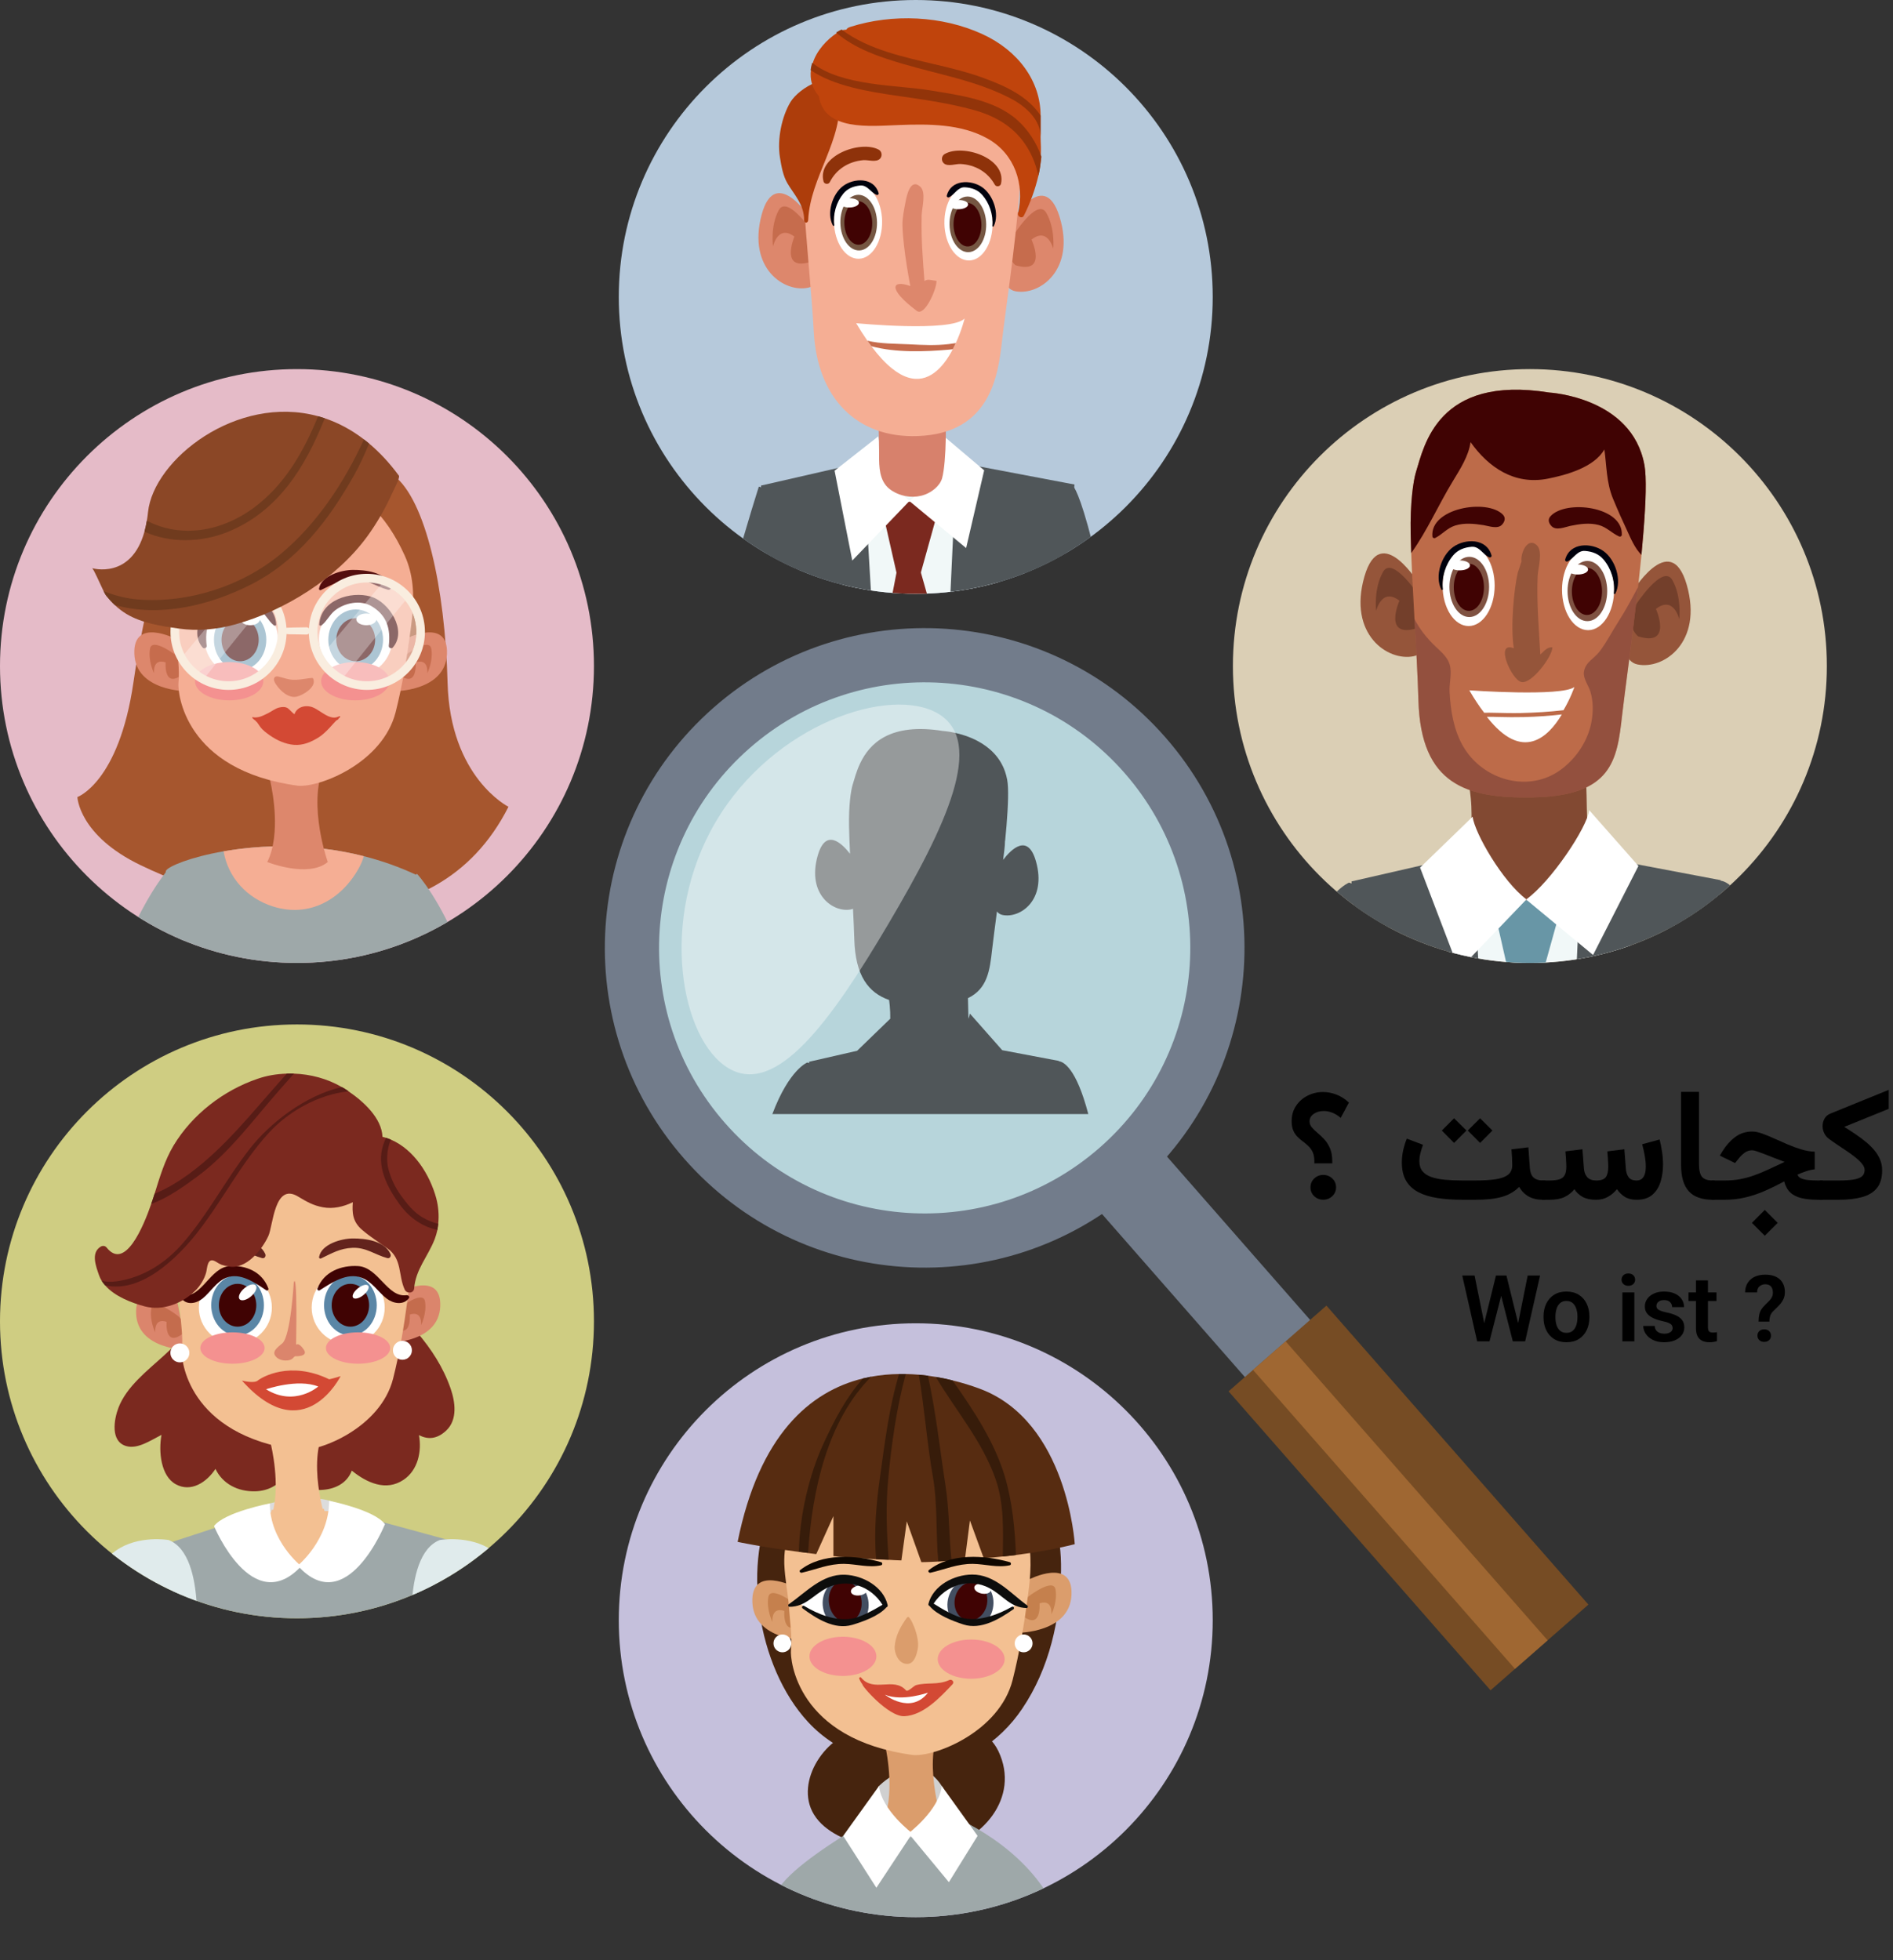 <?xml version="1.0" encoding="UTF-8"?><svg id="Layer_1" xmlns="http://www.w3.org/2000/svg" xmlns:xlink="http://www.w3.org/1999/xlink" viewBox="0 0 387.308 401.149"><rect x="0" y="0" width="387.308" height="401.149" fill="#333333" stroke="none"/><defs><style>.cls-1{fill:none;}.cls-2{fill:#764c24;}.cls-3{fill:#8b4726;}.cls-4{fill:#7b291f;}.cls-5{fill:#ad3d0b;}.cls-6{fill:#8e320a;}.cls-7{fill:#727c8b;}.cls-8{fill:#759eb6;}.cls-9{fill:#f3c092;}.cls-10{fill:#9ea8a9;}.cls-11{fill:#434e61;}.cls-12{fill:#d7816c;}.cls-13{fill:#400303;}.cls-14{fill:#a6562e;}.cls-15{fill:#703b1e;}.cls-16{fill:#b6c9db;}.cls-17{fill:#d0d0d0;}.cls-18{fill:#0f0700;}.cls-19{fill:#6b3734;opacity:.5;}.cls-20{fill:#cfcd82;}.cls-21{fill:#63231d;}.cls-22{fill:#b7d5db;}.cls-23{fill:#95553a;}.cls-24{opacity:.3;}.cls-24,.cls-25,.cls-26{fill:#fff;}.cls-25{opacity:.4;}.cls-27{fill:#f5ae94;}.cls-28{fill:#f9eddf;}.cls-29{fill:#c5804d;}.cls-30{fill:#7f5242;}.cls-31{fill:#bd6b49;}.cls-32{fill:#00010d;}.cls-33{fill:#572c11;}.cls-34{fill:#0d0d0c;}.cls-35{clip-path:url(#clippath-1);}.cls-36{clip-path:url(#clippath-3);}.cls-37{clip-path:url(#clippath-4);}.cls-38{clip-path:url(#clippath-2);}.cls-39{clip-path:url(#clippath-6);}.cls-40{clip-path:url(#clippath-5);}.cls-41{fill:#505659;}.cls-42{fill:#923409;}.cls-43{fill:#c66c4d;}.cls-44{fill:#530e0e;}.cls-45{fill:#46240e;}.cls-46{fill:#db856c;}.cls-47{fill:#db9d6c;}.cls-48{fill:#5a86a6;}.cls-49{fill:#dd876c;}.cls-50{fill:#f1f8f8;}.cls-51{fill:#e5bbc8;}.cls-52{fill:#c5c0dc;}.cls-53{fill:#571c16;}.cls-54{fill:#d34934;}.cls-55{fill:#c0440c;}.cls-56{fill:#dbcfb5;}.cls-57{fill:#c46c4d;}.cls-58{fill:#733f2b;}.cls-59{fill:#6896a6;}.cls-60{fill:#824932;}.cls-61{fill:#f49190;}.cls-62{fill:#755642;}.cls-63{fill:#e0ebec;}.cls-64{fill:#9f6732;}.cls-65{fill:#dcdcdc;}.cls-66{clip-path:url(#clippath);}.cls-67{fill:#371c0a;}</style><clipPath id="clippath"><path class="cls-1" d="M121.523,136.296c0,33.557-27.204,60.761-60.762,60.761S0,169.853,0,136.296s27.204-60.761,60.761-60.761,60.762,27.204,60.762,60.761Z"/></clipPath><clipPath id="clippath-1"><path class="cls-1" d="M248.125,60.761c0,33.558-27.204,60.761-60.761,60.761s-60.762-27.204-60.762-60.761S153.806,0,187.364,0s60.761,27.204,60.761,60.761Z"/></clipPath><clipPath id="clippath-2"><path class="cls-1" d="M121.523,270.406c0,33.556-27.204,60.76-60.762,60.76S0,303.962,0,270.406s27.203-60.762,60.761-60.762,60.762,27.204,60.762,60.762Z"/></clipPath><clipPath id="clippath-3"><path class="cls-1" d="M248.125,331.564c0,33.556-27.205,60.761-60.762,60.761s-60.761-27.204-60.761-60.761,27.203-60.763,60.761-60.763,60.762,27.205,60.762,60.763Z"/></clipPath><clipPath id="clippath-4"><path class="cls-1" d="M189.962,328.185s8.406-9.665,18.076-.221c0,0-6.378,8.998-18.076.221Z"/></clipPath><clipPath id="clippath-5"><path class="cls-1" d="M181.609,328.449s-8.155-9.878-18.067-.685c0,0,6.146,9.162,18.067.685Z"/></clipPath><clipPath id="clippath-6"><path class="cls-1" d="M373.775,136.297c0,33.558-27.204,60.761-60.761,60.761s-60.762-27.203-60.762-60.761,27.205-60.762,60.762-60.762,60.761,27.204,60.761,60.762Z"/></clipPath></defs><circle class="cls-22" cx="189.138" cy="194.951" r="58.843" transform="translate(-33.49 350.565) rotate(-80.82)"/><path class="cls-41" d="M222.667,227.987c-2.481-9.472-5.091-10.71-6.035-10.818l.01-.063-11.591-2.193-6.618-7.497c-.028.284-.13.648-.289,1.069-.049-1.407-.054-2.817-.102-4.221,3.983-1.922,4.466-5.635,4.946-9.958.185-1.634.557-4.438.988-7.781.28.358.65.61,1.136.713,3.607.76,9.114-3.038,6.834-11.01-1.642-5.748-4.985-2.516-6.709-.265.146-1.314.385-2.623.385-3.894v-.002s.025,0,.026,0c.098-1.072.205-2.119.286-3.127.334-4.146.462-7.622.137-9.353-.108-.587-.252-1.141-.431-1.661-1.055-3.068-3.253-5.011-5.53-6.242-3.512-1.899-7.215-2.101-7.215-2.101-10.852-1.738-15.003,2.616-16.904,6.616-.809,1.702-1.213,3.341-1.548,4.419-.368,1.198-.811,4.3-.727,8.546.018.848.043,1.735.076,2.649.034.94.077,1.913.124,2.908-1.744-2.244-4.989-5.299-6.611.366-2.276,7.973,3.23,11.771,6.836,11.01.137-.029.261-.073.38-.123.113,2.181.21,4.303.269,6.271.217,7.431,2.872,10.899,7.122,12.398.045.38.09.76.129,1.144.089.891.107,1.784.108,2.678l-6.781,6.568-9.848,2.255.025.281-.366-.138s-3.697,1.378-7.157,10.554h64.643Z"/><path class="cls-7" d="M146.064,144.755c-27.182,23.813-29.913,65.155-6.095,92.343,23.813,27.181,65.154,29.911,92.336,6.098,27.187-23.817,29.918-65.159,6.105-92.341-23.817-27.186-65.159-29.917-92.347-6.1ZM224.996,234.854c-22.576,19.779-56.906,17.511-76.684-5.065-19.778-22.576-17.516-56.912,5.061-76.69,22.576-19.778,56.916-17.51,76.695,5.066,19.777,22.576,17.505,56.911-5.072,76.689Z"/><path class="cls-25" d="M191.93,146.031c9.758,5.761,1.709,22.922-10.124,42.967-11.832,20.045-22.968,35.384-32.727,29.623-9.759-5.76-14.446-30.438-2.613-50.484,11.832-20.046,35.704-27.866,45.463-22.106Z"/><rect class="cls-7" x="239.103" y="232.193" width="17.747" height="56.938" transform="translate(-110.312 228.008) rotate(-41.221)"/><rect class="cls-2" x="274.865" y="265.878" width="26.621" height="81.34" transform="translate(-130.587 265.866) rotate(-41.221)"/><rect class="cls-64" x="282.071" y="267.34" width="8.874" height="81.341" transform="translate(-131.963 265.124) rotate(-41.22)"/><path class="cls-51" d="M121.523,136.296c0,33.557-27.204,60.761-60.762,60.761S0,169.853,0,136.296s27.204-60.761,60.761-60.761,60.762,27.204,60.762,60.761Z"/><g class="cls-66"><path class="cls-14" d="M38.755,100.324s-6.966,8.653-11.46,39.365c-2.99,20.43-11.461,23.42-11.461,23.42,0,0,.27,7.853,12.955,13.952,23.098,11.108,60.126,17.954,75.243-11.959,0,0-11.959-5.98-12.458-25.413-.499-19.432-4.485-37.372-10.963-42.353-6.478-4.986-41.857,2.987-41.857,2.987Z"/><path class="cls-10" d="M85.37,179.13l-15.785,62.978s-11.851,8.391-20.383,0c0,0-16.51-61.7-15.235-63.934.513-.9,5.008-2.785,11.782-3.96,7.527-1.309,17.872-1.755,28.682.995,3.621.92,7.298,2.198,10.938,3.92Z"/><path class="cls-27" d="M45.749,174.214c.906,5.326,4.725,9.584,10.107,11.289,7.427,2.356,14.01-1.431,17.565-7.853.416-.747.773-1.578,1.01-2.441-10.81-2.75-21.155-2.304-28.682-.995Z"/><path class="cls-10" d="M32.133,249.813l5.346-52.058s1.598-14.51-3.512-19.297c0,0-18.751,22.126-17.772,71.356h15.939Z"/><path class="cls-10" d="M88.18,249.813h13.614c2.291-51.012-16.482-71.002-16.482-71.002-5.108,4.788-3.511,19.156-3.511,19.156l6.378,51.846Z"/><path class="cls-49" d="M67.064,176.405c-4.021,3.339-12.385,0-12.385,0,.696-1.384,1.112-2.953,1.334-4.571.028-.146.05-.29.058-.435.755-6.099-1.053-12.732-1.053-12.732l10.706-.329c-1.275,4.193-.764,9.179-.036,12.848.025.147.056.289.087.427.591,2.835,1.289,4.792,1.289,4.792Z"/><path class="cls-49" d="M82.905,130.77s8.85-4.578,8.546,3.053c-.307,7.63-10.683,7.63-10.683,7.63l2.136-10.683Z"/><path class="cls-43" d="M82.702,134.267s5.107-3.978,5.547-1.502c.434,2.478-.822,5.014-.822,5.014,0,0,.348-3.131-2.385-2.226,0,0,.45,5.364-3.312,2.559,0,0-1.246-2.015.972-3.844Z"/><path class="cls-49" d="M36.035,130.772s-8.849-4.581-8.549,3.051c.306,7.63,10.685,7.63,10.685,7.63l-2.136-10.68Z"/><path class="cls-43" d="M36.234,134.27s-5.109-3.982-5.544-1.506c-.436,2.478.82,5.012.82,5.012,0,0-.349-3.129,2.384-2.225,0,0-.448,5.364,3.314,2.559,0,0,1.244-2.017-.973-3.841Z"/><path class="cls-27" d="M84.364,125.816c-.016.225-.039.438-.065.659-.087.873-.206,1.753-.317,2.628-.749,5.596-1.653,11.176-3.04,16.65-2.625,10.32-15.397,15.394-19.937,15.046-23.448-3.15-24.669-19.245-24.496-20.994.281-2.736-.198-5.707-.38-8.435-.089-1.451-.31-2.945-.517-4.435-.204-1.493-.385-3.004-.432-4.484-.025-1.049.015-2.078.173-3.099.019-.118.042-.233.067-.357.428-2.492,1.236-5.063,2.185-7.385,4.278-10.447,15.534-17.45,26.715-14.505,9.016,2.377,14.693,8.189,18.48,16.574,1.795,3.972,1.939,7.986,1.565,12.136Z"/><path class="cls-26" d="M65.248,130.764c.003,4.145,3.364,7.505,7.508,7.505,4.148-.004,7.505-3.36,7.505-7.511s-3.357-7.505-7.505-7.505c-4.146.003-7.508,3.363-7.508,7.511Z"/><path class="cls-8" d="M78.374,130.916c0,3.426-2.507,6.2-5.597,6.2s-5.602-2.771-5.603-6.195c0-3.425,2.509-6.204,5.601-6.204s5.599,2.776,5.599,6.199Z"/><path class="cls-13" d="M76.753,130.916c.004,2.433-1.783,4.412-3.976,4.412s-3.978-1.976-3.978-4.406,1.78-4.41,3.976-4.41,3.977,1.972,3.977,4.404Z"/><path class="cls-26" d="M77.005,126.746c0,.663-.918,1.201-2.053,1.201s-2.051-.538-2.051-1.201c-.004-.661.919-1.198,2.05-1.198s2.053.536,2.054,1.198Z"/><path class="cls-13" d="M75.865,122.088c3.74,1.088,7.534,6.978,4.501,10.429-.26.299-.868.075-.82-.342.403-3.495-.364-6.249-3.572-8.155-2.254-1.339-5.545-.622-7.49.946-1.059.858-1.613,2.158-2.698,3.017-.169.126-.473.065-.461-.192.267-5.006,6.437-6.899,10.54-5.704Z"/><path class="cls-26" d="M41.85,130.767c0,4.145,3.358,7.507,7.507,7.505,4.141,0,7.502-3.36,7.502-7.507s-3.364-7.505-7.507-7.505c-4.144.002-7.502,3.358-7.502,7.507Z"/><path class="cls-8" d="M54.482,130.924c0,3.422-2.396,6.199-5.354,6.2-2.954,0-5.354-2.779-5.354-6.198s2.395-6.198,5.352-6.203c2.96,0,5.357,2.778,5.357,6.201Z"/><path class="cls-13" d="M52.93,130.924c0,2.429-1.699,4.404-3.802,4.404s-3.803-1.975-3.803-4.403,1.7-4.41,3.803-4.41,3.802,1.975,3.802,4.408Z"/><path class="cls-26" d="M53.175,126.749c0,.664-.88,1.2-1.964,1.2s-1.962-.534-1.962-1.2c-.001-.66.879-1.195,1.962-1.195s1.961.536,1.964,1.195Z"/><path class="cls-13" d="M45.964,122.089c-3.739,1.096-7.532,6.982-4.499,10.433.261.299.87.075.823-.338-.41-3.497.361-6.253,3.566-8.159,2.257-1.339,5.55-.624,7.49.941,1.061.859,1.615,2.158,2.701,3.017.171.127.473.067.461-.19-.27-5.005-6.438-6.898-10.542-5.704Z"/><path class="cls-44" d="M79.988,119.823c-1.207-2.72-5.192-3.219-7.813-3.199-2.308.023-6.413,1.165-6.899,3.808-.049.242.174.418.401.307,2.248-1.071,3.928-2.083,6.498-2.185,2.809-.115,4.631,1.442,7.154,2.119.536.144.854-.404.659-.851Z"/><path class="cls-44" d="M54.178,119.823c-1.206-2.72-5.187-3.219-7.813-3.199-2.305.023-6.413,1.165-6.902,3.808-.045.242.178.418.405.307,2.248-1.071,3.927-2.083,6.497-2.185,2.808-.115,4.633,1.442,7.158,2.119.534.144.852-.404.655-.851Z"/><path class="cls-49" d="M64.144,139.047c-.124-.387-.163-.343-1.022-.236-1.27.161-2.026.358-3.309.294-.791-.04-1.539-.319-2.3-.508-.384-.098-.95-.351-1.293-.008-.43.426.062,1.188.321,1.57.843,1.242,2.474,2.731,4.107,2.414,1.232-.236,4.024-1.883,3.495-3.526Z"/><path class="cls-61" d="M53.878,139.405c0,2.163-3.128,3.92-6.985,3.92s-6.987-1.757-6.987-3.92,3.128-3.926,6.987-3.926,6.985,1.762,6.985,3.926Z"/><path class="cls-61" d="M79.674,139.405c0,2.163-3.128,3.92-6.988,3.92s-6.983-1.757-6.983-3.92,3.127-3.926,6.983-3.926,6.988,1.762,6.988,3.926Z"/><path class="cls-25" d="M56.868,129.309c0,5.65-4.585,10.229-10.236,10.229-1.638,0-3.184-.384-4.554-1.065-1.934-.963-3.517-2.519-4.518-4.43-.742-1.414-1.162-3.026-1.162-4.734,0-5.654,4.583-10.241,10.234-10.241,1.072,0,2.108.167,3.078.471,1.958.617,3.655,1.803,4.907,3.364,1.406,1.755,2.25,3.98,2.25,6.405Z"/><path class="cls-24" d="M54.618,122.904c-4.099,5.045-9.664,11.908-12.54,15.569-1.934-.963-3.517-2.519-4.518-4.43l12.15-14.504c1.958.617,3.655,1.803,4.907,3.364Z"/><path class="cls-28" d="M46.758,141.183c-6.549,0-11.877-5.327-11.877-11.877s5.329-11.878,11.877-11.878,11.879,5.329,11.879,11.878-5.329,11.877-11.879,11.877ZM46.758,119.198c-5.573,0-10.108,4.534-10.108,10.108s4.535,10.109,10.108,10.109,10.11-4.535,10.11-10.109-4.535-10.108-10.11-10.108Z"/><path class="cls-25" d="M85.171,129.309c0,5.65-4.583,10.229-10.234,10.229-1.637,0-3.183-.384-4.553-1.065-1.936-.963-3.518-2.519-4.519-4.43-.744-1.414-1.163-3.026-1.163-4.734,0-5.654,4.586-10.241,10.235-10.241,1.073,0,2.107.167,3.079.471,1.955.617,3.653,1.803,4.908,3.364,1.404,1.755,2.248,3.98,2.248,6.405Z"/><path class="cls-24" d="M82.923,122.904c-4.099,5.045-9.664,11.908-12.54,15.569-1.936-.963-3.518-2.519-4.519-4.43l12.151-14.504c1.955.617,3.653,1.803,4.908,3.364Z"/><path class="cls-28" d="M75.063,141.183c-6.551,0-11.877-5.327-11.877-11.877s5.327-11.878,11.877-11.878,11.879,5.329,11.879,11.878-5.329,11.877-11.879,11.877ZM75.063,119.198c-5.574,0-10.11,4.534-10.11,10.108s4.536,10.109,10.11,10.109,10.108-4.535,10.108-10.109-4.534-10.108-10.108-10.108Z"/><path class="cls-28" d="M62.679,128.372c-.842.009-1.685.018-2.527.042-.472.013-.946.022-1.419.045-.447.023-.763.269-1.193.339-.317.052-.317.583,0,.635.334.055.674.252,1.019.314.402.076.833.049,1.242.061.96.027,1.919.039,2.879.051.962.015.962-1.502,0-1.488Z"/><path class="cls-54" d="M69.318,146.894c.008-.166-.183-.234-.301-.141-.147.118-.286.247-.417.381-.399.162-1.007.301-1.168.343-.653.171-1.332.249-1.998.351-1.63.252-3.295.345-4.943.407-1.664.064-3.304.005-4.944-.308-.999-.189-1.938-.451-2.957-.491-.002,0-.003.011-.003.011-.009,0-.015-.002-.022-.002-.25-.009-.505-.48-.826-.642-.074-.039-.147.059-.07.103.254.152.48.363.684.605-.004.016-.014.026-.014.041-.004.071.038.144.13.144.015.004.029.004.043.006.257.333.485.697.711,1.009.503.706,1.284,1.281,1.988,1.772,1.448,1.014,3.172,1.801,4.945,1.945,1.831.147,3.567-.591,5.078-1.556.801-.512,1.492-1.197,2.146-1.88.478-.498.935-1.06,1.43-1.555.292-.144.495-.321.507-.543Z"/><path class="cls-54" d="M69.43,146.565c-1.866,1.062-3.778-1.155-5.418-1.806-1.431-.571-3.269-.143-3.764,1.402-.488-.333-.838-.811-1.304-1.18-.508-.401-1.245-.329-1.831-.19-.821.196-1.522.793-2.273,1.159-1.018.498-1.906,1-3.075.84-.066-.055-.189.009-.132.095.511.801,1.96,1.12,2.794,1.415,1.653.581,3.388,1.175,5.143,1.341,1.648.152,3.326-.247,4.893-.714.855-.255,1.695-.563,2.534-.862.722-.261,1.521-.468,2.176-.871.046-.028.054-.095.029-.137.131-.077.255-.166.366-.293.088-.099-.01-.271-.139-.198Z"/><path class="cls-3" d="M80.302,100.805c-1.412,3.156-3.147,6.205-5.187,9-6.257,8.558-16.84,15.157-26.96,17.967-3.791,1.055-7.715,1.414-11.616.854-3.58-.51-7.542-1.099-10.688-2.998-.852-.516-1.652-1.136-2.385-1.831-.628-.591-1.218-1.24-1.748-1.907-.12-.149-.299-.478-.516-.912-.792-1.607-2.055-4.612-2.377-4.709,0,0,7.99,2.4,10.733-7.474.187-.688.358-1.429.486-2.236.097-.551.179-1.134.24-1.748,1.106-10.734,18.141-24.201,34.801-19.634.448.126.904.268,1.36.417,2.713.912,5.412,2.317,8.012,4.322.351.267.71.552,1.06.845,2.116,1.77,4.156,3.947,6.093,6.576.299.402-1.158,3.124-1.308,3.467Z"/><path class="cls-15" d="M75.518,90.762c-.926,2.242-1.919,4.438-3.086,6.508-5.143,9.141-11.526,17.491-21.07,22.341-8.335,4.239-18.649,6.817-27.895,4.187-.628-.591-1.218-1.24-1.748-1.907-.12-.149-.299-.478-.516-.912,2.288.904,4.687,1.517,7.116,1.703,10.269.778,21.19-2.736,29.128-9.327,7.392-6.138,13.028-14.695,16.997-23.402.007-.015.015-.024.015-.036.351.267.71.552,1.06.845Z"/><path class="cls-15" d="M66.445,85.596c-3.961,9.971-9.552,19.12-19.95,23.298-5.27,2.115-11.728,2.31-16.937-.097.187-.688.358-1.429.486-2.236,6.959,3.612,15.136,2.259,21.721-2.533,6.412-4.671,10.322-11.519,13.319-18.849.448.126.904.268,1.36.417Z"/></g><path class="cls-16" d="M248.125,60.761c0,33.558-27.204,60.761-60.761,60.761s-60.762-27.204-60.762-60.761S153.806,0,187.364,0s60.761,27.204,60.761,60.761Z"/><g class="cls-35"><path class="cls-41" d="M214.768,161.794h18.47c-9.958-61.164-13.866-62.526-13.866-62.526l-2.861.57c-12.258,5.698-4.588,32.067-4.588,32.067l2.845,29.89Z"/><rect class="cls-50" x="172.456" y="99.826" width="31.762" height="61.968"/><polygon class="cls-4" points="180.209 103.03 183.51 117.588 188.294 117.588 192.554 102.259 180.209 103.03"/><polygon class="cls-4" points="192.214 161.794 197.586 149.546 188.294 116.735 183.51 116.735 177.248 149.229 183.01 161.794 192.214 161.794"/><polygon class="cls-41" points="180.607 161.794 176.634 94.577 155.693 99.372 161.134 161.794 180.607 161.794"/><polygon class="cls-41" points="211.885 161.794 219.847 99.155 195.711 94.577 192.562 161.794 211.885 161.794"/><path class="cls-26" d="M201.362,96.248l-9.728-8.237c-.296,2.937-1.279,11.433-5.598,14.504l11.633,9.641,3.693-15.908Z"/><path class="cls-26" d="M179.702,89.289l-8.947,7.03,3.622,18.395,11.718-12.216c-4.166-3.127-6.022-10.334-6.393-13.208Z"/><path class="cls-41" d="M157.419,161.794l5.648-27.404s3.717-27.948-5.585-34.107l-2.219-.703s-8.772,27.168-16.262,62.215h18.417Z"/><path class="cls-12" d="M188.52,77.182c-1.288-.156-2.651-1-3.939-.626-1.76.511-4.71,2.611-4.78,4.302-.158,3.757.03,7.56.06,11.317.019,2.343-.181,5.217,1.407,7.173.894,1.104,2.481,1.868,3.932,2.156,2.216.437,4.407-.055,6.109-1.525.65-.564,1.215-1.298,1.441-2.108.928-3.341.924-12.932.506-16.307-.442-3.566.559-3.731-4.737-4.382Z"/><path class="cls-49" d="M206.203,46.413s7.273-12.847,10.592-2.021c3.319,10.828-4.099,16.155-9.043,15.212-4.945-.94-1.548-13.191-1.548-13.191Z"/><path class="cls-43" d="M207.15,48.465s5.029-8.136,6.907-4.929c1.876,3.207,1.436,7.359,1.436,7.359,0,0-1.123-4.512-4.443-1.857,0,0,3.379,7.198-3.27,5.25,0,0-2.763-2.153-.629-5.823Z"/><path class="cls-49" d="M166.477,45.615s-7.758-12.558-10.663-1.614c-2.9,10.949,4.715,15.989,9.617,14.854,4.907-1.129,1.046-13.241,1.046-13.241Z"/><path class="cls-43" d="M166.412,47.689s-5.338-7.934-7.092-4.662c-1.751,3.273-1.154,7.415-1.154,7.415,0,0,.95-4.559,4.369-2.029,0,0-3.1,7.318,3.471,5.118,0,0,2.675-2.255.406-5.842Z"/><path class="cls-27" d="M164.515,41.141c.336,7.779,1.536,18.452,1.984,26.757.724,13.549,8.778,21.777,21.216,21.341,15.017-.523,16.517-12.484,17.32-19.688.552-4.927,2.684-19.051,3.482-29.513.366-4.818.448-8.851-.032-10.857-2.574-10.842-18.222-11.259-18.222-11.259-21.179-2.469-23.494,9.07-24.943,13.282-.481,1.399-1.015,5.016-.806,9.937Z"/><path class="cls-49" d="M186.249,58.546c-.513-2.752-.969-5.52-1.291-8.303-.157-1.369-.289-2.75-.319-4.13-.032-1.563.342-3.237.628-4.774.249-1.333,1.009-4.96,3.017-3.136,1.266,1.148.319,4.326.285,5.906-.108,4.767.204,8.6.578,13.414.596-.509,1.436-.152,2.457-.041.085,1.614-2.417,7.347-4.018,6.147-6.139-4.597-5.065-6.453-1.337-5.084Z"/><path class="cls-26" d="M193.225,45.749c.08,4.226,2.35,7.608,5.072,7.555,2.72-.051,4.86-3.518,4.78-7.742-.081-4.222-2.352-7.602-5.074-7.551-2.721.052-4.859,3.518-4.778,7.738Z"/><path class="cls-62" d="M194.276,45.979c.06,3.145,1.788,5.663,3.858,5.623,2.073-.038,3.7-2.621,3.639-5.765-.058-3.146-1.786-5.661-3.857-5.621-2.071.04-3.7,2.617-3.64,5.763Z"/><path class="cls-13" d="M195.093,46.032c.048,2.463,1.361,4.432,2.935,4.404,1.58-.032,2.815-2.048,2.768-4.514-.048-2.459-1.359-4.433-2.936-4.402-1.576.031-2.814,2.052-2.766,4.512Z"/><path class="cls-26" d="M194.198,41.908c.01.524.887.931,1.96.912,1.068-.022,1.93-.461,1.918-.985-.009-.523-.887-.929-1.954-.908-1.072.018-1.934.461-1.923.981Z"/><path class="cls-32" d="M200.92,38.289c2.283,1.565,3.653,5.466,2.391,8.022-.061.124-.287.075-.274-.069.224-2.255-.599-4.682-2.08-6.367-.917-1.044-2.162-1.464-3.511-1.549-1.473-.089-2.109,1.482-3.257,2.039-.24.118-.544-.06-.469-.35.842-3.279,4.899-3.3,7.201-1.727Z"/><path class="cls-6" d="M193.305,31.506c3.727-2.107,12.651.84,11.502,6.094-.129.583-.985.72-1.276.189-1.448-2.619-4.024-4.069-6.997-4.231-1.006-.054-2.612.612-3.436-.149-.562-.512-.501-1.503.207-1.903Z"/><path class="cls-26" d="M180.478,45.216c.081,4.225-2.059,7.689-4.777,7.739-2.721.055-4.991-3.326-5.072-7.549-.08-4.224,2.059-7.69,4.78-7.742,2.719-.055,4.989,3.33,5.07,7.552Z"/><path class="cls-62" d="M171.94,45.631c.061,3.142,1.786,5.66,3.857,5.621,2.072-.039,3.7-2.623,3.64-5.767-.06-3.142-1.787-5.659-3.857-5.618-2.071.04-3.7,2.619-3.64,5.764Z"/><path class="cls-13" d="M172.756,45.679c.048,2.464,1.359,4.435,2.939,4.404,1.575-.029,2.811-2.048,2.764-4.511-.048-2.46-1.359-4.432-2.936-4.402-1.578.031-2.814,2.052-2.767,4.509Z"/><path class="cls-26" d="M171.862,41.558c.01.524.885.929,1.958.909,1.07-.019,1.927-.459,1.917-.984-.011-.52-.882-.926-1.954-.907-1.073.021-1.932.46-1.922.982Z"/><path class="cls-32" d="M172.503,38.054c-2.22,1.652-3.441,5.602-2.082,8.108.068.122.289.067.268-.076-.303-2.248.42-4.703,1.839-6.442.875-1.077,2.104-1.548,3.451-1.681,1.467-.149,2.164,1.397,3.33,1.909.244.107.543-.08.458-.365-.965-3.245-5.024-3.11-7.265-1.452Z"/><path class="cls-6" d="M179.753,30.604c-3.805-1.967-12.61,1.321-11.261,6.527.151.577,1.013.68,1.282.142,1.348-2.672,3.866-4.224,6.83-4.497,1.004-.093,2.633.512,3.429-.28.54-.535.44-1.52-.281-1.892Z"/><path class="cls-26" d="M197.358,65.186s-.58,2.372-1.798,5.024c-.009.016-.016.04-.024.055-.182.397-.38.801-.594,1.204-.509.976-1.103,1.942-1.776,2.806-2.425,3.097-5.95,4.928-10.689,1.108-1.307-1.052-2.701-2.533-4.198-4.53-.269-.357-.538-.736-.816-1.133-.032-.056-.072-.11-.111-.167-.706-1.022-1.434-2.154-2.179-3.414,0,0,19.348,1.893,22.185-.953Z"/><path class="cls-43" d="M195.56,70.211c-.009.016-.016.04-.024.055-.182.397-.38.801-.594,1.204-.262.034-.524.056-.785.081-4.787.426-10.839.666-15.878-.697-.269-.357-.538-.736-.816-1.133,2.78.665,5.68.593,8.556.738,2.727.141,5.42.284,8.138-.049.467-.055.934-.128,1.402-.198Z"/><path class="cls-5" d="M171.671,19.557c-.029-.269-.211-.33-.364-.255-.805-5.593-7.859-1.297-9.588,1.597-1.753,2.934-2.743,7.55-2.148,11.264.3,1.874.634,3.808,1.534,5.343,1.328,2.271,3.419,4.337,3.419,7.51,0,.733.802.72.834,0,.397-8.877,7.305-16.387,6.313-25.459Z"/><path class="cls-55" d="M201.006,6.987c-8.263-3.797-18.394-4.217-26.981-1.499-.46.144-.804.334-.804.556v.006c-1.804.176-1.243.373-1.584.604-.008,0-.264.006-.272.006-2.227,1.427-4.272,3.718-5.056,6.181-.158.491-.334.999-.397,1.499-.221,1.829.198,3.698,1.632,5.338,1.03,7.18,10.547,6.117,16.258,5.911,6.117-.231,12.858-.286,18.317,2.804,5.498,3.114,7.555,9.318,6.168,15.26-.159.688.838,1.171,1.186.491,1.299-2.559,2.321-5.355,2.993-8.239.293-1.213.421-2.432.578-3.669.009-.064-.154-.127-.144-.189.166-1.355.003-2.711.003-4.065v-4.35c0-7.004-4.56-13.279-11.897-16.645Z"/><path class="cls-42" d="M213.069,32.047c-.008.062-.016.125-.024.189-.158,1.237-.284,2.456-.579,3.669-.474-1.958-1.155-3.858-2.233-5.643-2.512-4.159-6.371-6.472-10.99-7.748-5.403-1.498-10.893-2.203-16.416-3.019-4.485-.665-12.194-1.814-16.979-5.156.063-.5.175-1.008.332-1.499,5.88,4.81,17.535,4.556,24.087,5.649,5.918.983,13.161,1.879,17.834,6.047,2.3,2.043,3.939,4.648,4.968,7.51Z"/><path class="cls-42" d="M212.903,23.631v4.344c0-3.234-2.66-6.064-6.342-7.941-6.988-3.564-14.335-4.759-21.774-6.947-4.762-1.393-9.885-3.105-13.721-6.427-.008,0,.014,0,.006-.006.348-.231.739-.437,1.103-.61,0,0,.014,0,.014.006,2.805,2.109,6.064,3.526,9.399,4.596,6.489,2.083,13.214,2.964,19.624,5.308,4.523,1.656,8.985,3.684,11.691,7.677Z"/></g><path class="cls-20" d="M121.523,270.406c0,33.556-27.204,60.76-60.762,60.76S0,303.962,0,270.406s27.203-60.762,60.761-60.762,60.762,27.204,60.762,60.762Z"/><g class="cls-38"><path class="cls-65" d="M55.207,307.657s12.489-3.303,15.702,1.784c3.212,5.085-8.566,16.061-14.455,8.566,0,0-4.639-8.385-1.247-10.349Z"/><path class="cls-10" d="M51.041,310.364l-18.594,6.085,20.361,65.228s12.422,3.452,20.705,0l17.946-66.605-18.049-4.912-22.369.203Z"/><path class="cls-9" d="M73.41,310.161c-12.392,20.641-20.383,4.981-22.369.203,1.393-.402,2.875-.71,4.443-.895.032-.163.057-.325.062-.483l10.739-.24c.034.161.063.32.1.474,1.844-.01,4.323.183,7.025.941Z"/><path class="cls-63" d="M39.859,339.421s2.856-21.058-5.352-24.27c0,0-24.625-4.282-12.134,29.98,0,0,11.419,0,17.13-.715l.356-4.995Z"/><path class="cls-63" d="M84.629,339.421s-2.855-21.058,5.353-24.27c0,0,24.626-4.282,12.135,29.98,0,0-11.42,0-17.13-.715l-.358-4.995Z"/><path class="cls-4" d="M92.186,284.121c-3.049-8.745-9.691-14.681-16.134-20.976-6.421-6.272-15.431-11.305-24.069-6.139-1.554.929-7.208,4.564-8.91,7.559-.099.032-.186.099-.225.206-1.875,5.218-5.39,9.066-9.424,12.737-3.3,3.003-7.52,6.242-9.178,10.546-.929,2.414-1.711,6.95,1.608,7.879,2.324.651,4.928-1.151,7.189-2.302-.646,3.474-.11,8.456,2.932,10.114,3.124,1.705,6.299-.409,8.113-3.149,1.426,3.019,4.552,4.698,8.198,4.582,2.493-.078,4.633-1.2,5.799-2.982,3.51,3.53,11.881,4.117,13.892-1.245,3.058,2.477,6.999,4.306,10.601,1.871,2.913-1.968,3.746-5.751,3.143-9.137,1.759.904,3.622.892,5.567-.926,2.377-2.223,1.85-5.91.898-8.636Z"/><path class="cls-9" d="M66.931,311.944c-3.91,3.252-12.051,0-12.051,0,.68-1.346,1.085-2.873,1.302-4.446.027-.143.048-.284.055-.42.736-5.94-1.024-12.389-1.024-12.389l10.417-.321c-1.244,4.081-.745,8.93-.038,12.499.028.142.057.284.084.414.575,2.762,1.256,4.662,1.256,4.662Z"/><path class="cls-46" d="M81.757,264.37s8.612-4.454,8.317,2.967c-.295,7.425-10.392,7.425-10.392,7.425l2.075-10.392Z"/><path class="cls-57" d="M81.56,267.769s4.973-3.866,5.398-1.458c.421,2.408-.802,4.877-.802,4.877,0,0,.341-3.048-2.316-2.169,0,0,.436,5.217-3.223,2.493,0,0-1.214-1.958.944-3.742Z"/><path class="cls-46" d="M36.164,265.851s-8.61-4.457-8.316,2.968c.301,7.42,10.396,7.42,10.396,7.42l-2.08-10.388Z"/><path class="cls-57" d="M36.358,269.254s-4.969-3.872-5.391-1.465c-.425,2.41.799,4.875.799,4.875,0,0-.34-3.042,2.318-2.164,0,0-.434,5.215,3.224,2.491,0,0,1.209-1.962-.95-3.737Z"/><path class="cls-9" d="M83.757,262.733c-.015.219-.034.425-.062.647-.084.842-.199,1.697-.309,2.551-.729,5.443-1.608,10.872-2.959,16.196-2.554,10.037-14.973,14.976-19.396,14.635-22.803-3.06-23.992-18.721-23.824-20.42.272-2.663-.194-5.551-.372-8.206-.086-1.412-.305-2.861-.502-4.317-.199-1.448-.376-2.92-.422-4.361-.022-1.02.015-2.018.172-3.014.016-.114.037-.225.061-.349.418-2.423,1.202-4.922,2.127-7.181,4.161-10.161,15.109-16.972,25.989-14.108,8.766,2.311,14.292,7.966,17.975,16.116,1.746,3.87,1.888,7.771,1.521,11.811Z"/><path class="cls-21" d="M79.89,256.613c-1.197-2.699-5.151-3.198-7.754-3.174-2.293.021-6.372,1.155-6.85,3.782-.047.24.174.414.399.307,2.227-1.067,3.901-2.073,6.45-2.172,2.787-.113,4.596,1.429,7.1,2.102.53.144.849-.402.654-.845Z"/><path class="cls-21" d="M54.271,256.613c-1.2-2.699-5.152-3.198-7.756-3.174-2.289.021-6.366,1.155-6.854,3.782-.04.24.176.414.402.307,2.23-1.067,3.899-2.073,6.451-2.172,2.787-.113,4.596,1.429,7.105,2.102.528.144.846-.402.651-.845Z"/><path class="cls-46" d="M60.108,262.438s-.622,10.894-2.33,12.45c-.618.564-2.064,1.466-1.548,2.421.474.882,1.617,1.184,2.549,1.094.392-.038.69-.127,1.018-.338.129-.084.465-.539.624-.53,0,0,2.802.158,1.709-1.399-1.088-1.558-1.551-.932-1.551-.932,0,0,.309-15.253-.47-12.766Z"/><path class="cls-54" d="M69.688,281.616s-7.507,15.138-20.182.91c0,0,.013.006.045.014.351.088,2.47.574,3.184-.014.775-.653,6.598-4.146,14.625-.264,0,0,1.162-.258,2.327-.646Z"/><path class="cls-26" d="M54.428,284.303s6.466-2.248,10.686-.564c0,0-4.782,4.219-10.686.564Z"/><path class="cls-26" d="M55.627,267.576c0,4.128-3.348,7.472-7.47,7.472s-7.472-3.344-7.472-7.472,3.345-7.471,7.472-7.471,7.47,3.347,7.47,7.471Z"/><path class="cls-48" d="M54.001,267.106c0,3.41-2.414,6.174-5.391,6.174s-5.393-2.764-5.393-6.174,2.413-6.166,5.393-6.166,5.391,2.76,5.391,6.166Z"/><path class="cls-13" d="M52.439,267.106c0,2.422-1.713,4.385-3.829,4.385s-3.831-1.963-3.831-4.385,1.711-4.382,3.831-4.382,3.829,1.963,3.829,4.382Z"/><path class="cls-26" d="M52.33,263.053c.382.452-.048,1.448-.959,2.23-.915.779-1.965,1.045-2.351.59-.385-.452.039-1.447.954-2.226.914-.779,1.971-1.045,2.356-.595Z"/><path class="cls-13" d="M54.918,263.698c-1.244-3.441-4.6-4.82-7.933-4.604-3.969.261-5.701,6.494-9.412,5.956-.303-.046-.718.287-.464.631,1.072,1.471,3.031,1.106,4.335.052,1.646-1.334,2.811-3.426,4.814-4.239,2.927-1.187,5.923,1.033,8.225,2.556.21.138.529-.092.436-.352Z"/><path class="cls-26" d="M78.711,267.576c0,4.128-3.348,7.472-7.473,7.472s-7.471-3.344-7.471-7.472,3.347-7.471,7.471-7.471,7.473,3.347,7.473,7.471Z"/><path class="cls-48" d="M77.084,267.106c0,3.41-2.417,6.174-5.393,6.174s-5.39-2.764-5.39-6.174,2.411-6.166,5.39-6.166,5.393,2.76,5.393,6.166Z"/><path class="cls-13" d="M75.523,267.106c0,2.422-1.713,4.385-3.831,4.385s-3.83-1.963-3.83-4.385,1.712-4.382,3.83-4.382,3.831,1.963,3.831,4.382Z"/><path class="cls-26" d="M75.34,263.11c.305.385-.14,1.251-.998,1.928-.859.68-1.795.912-2.102.523-.305-.385.137-1.248.993-1.924.856-.681,1.8-.912,2.108-.527Z"/><path class="cls-13" d="M64.947,263.698c1.309-3.441,4.834-4.82,8.332-4.604,4.169.261,5.986,6.494,9.884,5.956.321-.046.753.287.489.631-1.125,1.471-3.183,1.106-4.554.052-1.727-1.334-2.948-3.426-5.057-4.239-3.072-1.187-6.219,1.033-8.637,2.556-.218.138-.556-.092-.458-.352Z"/><path class="cls-61" d="M54.139,275.863c0,1.775-2.942,3.213-6.575,3.213s-6.577-1.438-6.577-3.213,2.943-3.211,6.577-3.211,6.575,1.435,6.575,3.211Z"/><path class="cls-61" d="M79.835,275.863c0,1.775-2.943,3.213-6.576,3.213s-6.577-1.438-6.577-3.213,2.947-3.211,6.577-3.211,6.576,1.435,6.576,3.211Z"/><path class="cls-4" d="M89.26,245.214c-1.351-4.912-4.556-9.958-9.28-11.999-.322-.123-.645-.242-.99-.366-.248-.08-.491-.144-.735-.207-.15-3.843-3.895-7.239-6.95-9.312-.076-.062-.133-.124-.21-.161-.387-.256-.772-.507-1.177-.715-2.934-1.713-6.354-2.629-9.781-2.745-.501-.026-.993-.014-1.46.004-2.045.055-4.051.388-5.946,1.04-7.013,2.38-13.407,7.317-17.233,13.69-1.796,3.013-2.824,6.472-3.85,9.789.001.018-.021.025-.019.047-.131.417-.36,1.179-.69,2.093-1.605,4.64-5.36,13.706-9.125,8.923-.335-.401-.855-.427-1.288-.132-1.954,1.266-.89,3.976-.274,5.779.144.405.313.784.549,1.153.208.328.442.653.714.946,1.975,2.286,5.515,3.609,8.056,4.287,3.759,1.015,7.761-.619,10.412-3.23.959-.945,1.853-2.387,2.198-3.706.237-.897.211-3.25,1.945-2.229,1.203.732,1.102.677,2.604.999,3.609.751,6.918-3.477,8.179-6.237.958-2.054,1.221-10.972,6.029-8.092,1.789,1.064,3.07,1.838,5.121,2.223,2.078.391,4.204-.1,6.131-1.038-.167,2.141-.061,4.013,1.925,5.684,1.645,1.407,3.467,2.558,5.213,3.812,2.992,2.152,2.134,5.515,3.482,8.404.398.868,1.849.791,1.924-.256.289-3.874,2.837-6.542,4.209-10.094.227-.592.403-1.229.552-1.884.063-.41.125-.839.166-1.248.19-1.767.022-3.604-.403-5.222Z"/><path class="cls-53" d="M71.306,223.33c-6.157.643-12.322,4.091-16.437,8.639-5.617,6.198-9.361,13.736-14.529,20.305-4.061,5.153-11.42,12.435-18.823,10.768-.273-.293-.506-.618-.714-.946.902.239,1.923.268,3.053.116,5.392-.752,10.04-3.743,13.557-7.809,5.22-6.006,8.854-13.153,13.754-19.402,4.096-5.229,11.389-10.875,18.753-12.547.404.208.789.459,1.177.715.076.037.133.099.21.161Z"/><path class="cls-53" d="M60.138,219.709c-1.03,1.148-2.03,2.315-3.057,3.461-5.204,5.916-10.012,12.553-16.38,17.348-2.745,2.033-6.161,4.559-9.762,5.855.33-.914.559-1.677.69-2.093,2.595-1.049,5.014-2.539,7.291-4.232,7.017-5.212,12.408-12.069,18.196-18.575.515-.565,1.026-1.144,1.561-1.759.467-.018.959-.03,1.46-.004Z"/><path class="cls-53" d="M89.664,250.436c-.041.409-.103.838-.166,1.248-2.88-.588-5.6-2.284-7.759-5.246-2.499-3.441-4.788-7.759-3.336-12.142.166-.516.364-.995.587-1.447.345.124.668.243.99.366-.872,1.956-.947,4.46-.499,6.052.514,1.932,1.359,3.709,2.514,5.325,1.238,1.696,2.596,3.449,4.434,4.527,1.122.654,2.19,1.08,3.235,1.317Z"/><path class="cls-26" d="M38.744,276.857c0,1.072-.869,1.94-1.942,1.94s-1.941-.868-1.941-1.94.869-1.941,1.941-1.941,1.942.867,1.942,1.941Z"/><path class="cls-26" d="M84.277,276.326c0,1.073-.869,1.941-1.941,1.941s-1.942-.868-1.942-1.941.869-1.94,1.942-1.94,1.941.869,1.941,1.94Z"/><path class="cls-26" d="M61.631,320.503s-6.442-5.092-6.424-12.846c0,0-9.279,1.784-11.42,4.638,0,0,7.85,18.916,17.844,8.208Z"/><path class="cls-26" d="M60.918,320.396s6.441-5.263,6.424-13.275c0,0,9.278,1.844,11.42,4.794,0,0-7.852,19.542-17.844,8.481Z"/></g><path class="cls-52" d="M248.125,331.564c0,33.556-27.205,60.761-60.762,60.761s-60.761-27.204-60.761-60.761,27.203-60.763,60.761-60.763,60.762,27.205,60.762,60.763Z"/><g class="cls-36"><path class="cls-45" d="M204.277,358.363c-1.999-4.212-6.866-6.019-11.155-6.68-5.925-.91-10.856.898-16.496,2.258-7.499.661-14.189,10.641-10.108,17.355,2.298,3.782,7.17,5.558,11.21,6.649,4.456,1.201,9.243,1.607,13.789.745,9.311-1.766,17.303-10.743,12.76-20.327Z"/><path class="cls-17" d="M179.848,365.482s7.751-7.915,12.834,0c5.08,7.914-6.81,12.046-6.81,12.046,0,0-10.03-4.894-6.024-12.046Z"/><path class="cls-45" d="M209.296,302.98c-5.663-4.094-13.209-5.321-19.962-6.203-9.782-1.269-24.628-1.293-30.567,9.539-7.133,13.017-4.016,34.683,6.601,46.119,5.905,6.361,14.775,9.442,23.321,9.204,8.532-.235,15.805-5.09,20.437-11.943,5.61-8.303,7.825-18.347,7.961-28.257.099-7.535-1.48-13.892-7.791-18.458Z"/><path class="cls-47" d="M193.019,373.555c-4.107,3.409-12.643,0-12.643,0,.712-1.416,1.136-3.016,1.364-4.666.029-.147.049-.298.058-.444.771-6.228-1.077-12.999-1.077-12.999l10.931-.337c-1.303,4.284-.78,9.373-.04,13.121.031.145.059.291.091.433.603,2.896,1.317,4.892,1.317,4.892Z"/><path class="cls-47" d="M210.506,323.233s9.033-4.676,8.724,3.113c-.313,7.791-10.908,7.791-10.908,7.791l2.183-10.904Z"/><path class="cls-29" d="M210.294,326.803s5.217-4.058,5.665-1.533c.444,2.532-.838,5.118-.838,5.118,0,0,.356-3.198-2.436-2.274,0,0,.461,5.475-3.38,2.617,0,0-1.27-2.059.99-3.927Z"/><path class="cls-47" d="M162.66,324.789s-9.037-4.676-8.727,3.113c.314,7.789,10.905,7.789,10.905,7.789l-2.178-10.902Z"/><path class="cls-29" d="M162.866,328.361s-5.216-4.063-5.662-1.536c-.443,2.529.838,5.116.838,5.116,0,0-.358-3.196,2.434-2.273,0,0-.459,5.473,3.38,2.613,0,0,1.273-2.058-.991-3.92Z"/><path class="cls-9" d="M210.677,323.443c-.017.226-.041.448-.065.675-.09.887-.212,1.787-.326,2.682-.766,5.711-1.687,11.406-3.104,16.996-2.679,10.531-15.716,15.715-20.35,15.357-23.934-3.212-25.181-19.644-25.004-21.428.288-2.795-.2-5.829-.391-8.612-.091-1.48-.318-3.006-.527-4.529-.205-1.522-.391-3.065-.443-4.578-.022-1.068.019-2.119.18-3.16.018-.125.041-.24.067-.369.437-2.543,1.26-5.165,2.23-7.536,4.368-10.664,15.858-17.81,27.273-14.806,9.2,2.425,14.999,8.363,18.863,16.918,1.832,4.053,1.978,8.151,1.596,12.388Z"/><path class="cls-26" d="M161.91,336.302c0,1.011-.816,1.829-1.825,1.829s-1.831-.818-1.831-1.829.82-1.827,1.831-1.827,1.825.82,1.825,1.827Z"/><path class="cls-26" d="M211.263,336.302c0,1.011-.818,1.829-1.827,1.829s-1.832-.818-1.832-1.829.821-1.827,1.832-1.827,1.827.82,1.827,1.827Z"/><path class="cls-33" d="M219.892,316.004c-3.921.987-7.963,1.698-12.034,2.212-.893.12-1.789.212-2.684.302-1.303.145-2.595.266-3.901.357l-2.826-7.729-1.041,8.111c-.908.039-1.805.09-2.699.13-.923.041-1.83.141-2.741.169-1.157.041-2.316.125-3.449.125h-.011l-2.977-8.342-1.107,7.988c-.881-.024-1.749-.07-2.617-.126-.86-.02-2.156-.082-2.984-.134-2.766-.17-6.501-.391-8.305-.616v-8.186l-3.509,7.765c-.721-.078-1.212-.158-1.895-.247-.644-.08-1.167-.159-1.775-.223-7.649-.992-12.42-2.03-12.42-2.03,4.395-21.869,14.796-30.784,25.631-33.443.554-.13,1.122-.249,1.676-.357,1.907-.353,3.832-.523,5.72-.549.46-.015.911-.015,1.374,0,.896.011,1.791.067,2.67.141.624.055,1.255.122,1.863.202.539.079,1.08.158,1.605.247,1.171.196,2.318.434,3.422.712,2.015.486,3.91,1.08,5.623,1.724,17.931,6.689,19.393,31.798,19.393,31.798Z"/><path class="cls-67" d="M178.234,281.729c-8.953,9.048-12.045,23.136-12.903,36.053-.643-.08-1.272-.159-1.879-.223.142-7.561,2.183-15.909,4.936-21.923,2.345-5.109,4.776-9.72,8.186-13.551.554-.13,1.109-.249,1.66-.357Z"/><path class="cls-67" d="M181.805,319.188c-.86-.026-1.714-.078-2.544-.13-.501-5.609.041-11.481.78-16.735,1.012-7.229,1.854-14.287,3.908-21.144.463-.015.909-.015,1.37,0-1.885,6.965-2.896,14.142-3.581,21.368-.554,5.713-.304,11.138.068,16.641Z"/><path class="cls-67" d="M194.707,319.386c-.923.041-1.83.08-2.741.108-.525-5.702-.118-11.68-1.078-17.17-1.212-6.874-1.724-14.047-2.896-21.003.617.055,1.247.122,1.855.202,1.635,7.359,2.463,15.141,3.597,22.434.694,4.425.694,8.861,1.053,13.299.051.712.129,1.421.21,2.131Z"/><path class="cls-67" d="M205.174,318.517c.067-5.356.289-10.784-1.488-15.863-2.711-7.742-8.126-13.983-12.231-20.884,1.171.196,2.318.434,3.422.712,4.386,6.189,8.653,12.745,10.706,19.644,1.527,5.163,2.066,10.613,2.276,16.09-.893.12-1.789.212-2.684.302Z"/><path class="cls-26" d="M189.962,328.185s8.406-9.665,18.076-.221c0,0-6.378,8.998-18.076.221Z"/><g class="cls-37"><path class="cls-11" d="M203.15,329.136c-.571,2.832-3.091,4.721-5.631,4.21-2.538-.509-4.134-3.225-3.565-6.059.572-2.835,3.093-4.721,5.63-4.209,2.541.51,4.135,3.224,3.566,6.058Z"/><path class="cls-13" d="M201.921,328.364c-.432,2.137-2.241,3.584-4.049,3.219-1.805-.364-2.914-2.393-2.485-4.531.429-2.14,2.241-3.584,4.044-3.22,1.807.36,2.919,2.395,2.489,4.532Z"/><path class="cls-26" d="M202.72,325.456c-.11.55-.956.839-1.885.653-.928-.188-1.598-.784-1.486-1.33.108-.55.954-.841,1.886-.654.929.191,1.595.783,1.484,1.332Z"/></g><path class="cls-34" d="M210.205,328.577c-3.484-2.564-6.688-6.405-11.335-6.357-3.703.031-7.933,2.238-8.908,5.965-.065.242.062.407.239.481,1.496,1.827,4.746,3.061,6.888,3.762,3.641,1.193,7.428-1.142,10.25-3.106.313-.222,0-.683-.331-.493-2.806,1.601-6.426,2.928-9.67,2.359-1.886-.327-4.527-1.882-6.316-3.022,2.461-3.779,7.315-5.339,11.416-3.17,2.771,1.464,4.233,3.993,7.6,4.075.237.005.358-.353.168-.494Z"/><path class="cls-26" d="M181.609,328.449s-8.155-9.878-18.067-.685c0,0,6.146,9.162,18.067.685Z"/><g class="cls-40"><path class="cls-11" d="M168.401,329.063c.498,2.848,2.967,4.799,5.52,4.354,2.551-.445,4.217-3.119,3.72-5.969-.496-2.85-2.969-4.801-5.519-4.353-2.553.444-4.219,3.117-3.721,5.968Z"/><path class="cls-13" d="M169.649,328.313c.401,2.304,2.196,3.93,4.012,3.61,1.813-.315,2.956-2.451,2.554-4.76-.402-2.311-2.202-3.929-4.014-3.613-1.814.316-2.954,2.448-2.551,4.763Z"/><path class="cls-26" d="M174.108,325.77c.095.552.934.862,1.869.701.934-.163,1.613-.74,1.517-1.293-.094-.551-.931-.862-1.867-.701-.935.164-1.618.741-1.52,1.293Z"/></g><path class="cls-34" d="M161.362,328.321c3.553-2.475,6.849-6.228,11.492-6.065,3.706.128,7.875,2.441,8.756,6.192.059.244-.073.407-.253.477-1.544,1.785-4.822,2.941-6.981,3.585-3.669,1.098-7.398-1.336-10.168-3.372-.307-.23.019-.683.343-.488,2.765,1.68,6.347,3.095,9.609,2.613,1.895-.283,4.573-1.769,6.394-2.857-2.363-3.843-7.177-5.527-11.33-3.47-2.806,1.396-4.34,3.886-7.702,3.882-.24,0-.352-.363-.159-.499Z"/><path class="cls-47" d="M185.716,330.922c-.003.005-.003.014-.006.02-.058.019-.109.04-.148.086-1.344,1.832-2.403,3.857-2.517,6.023-.06,1.193.761,3.511,2.619,3.451,1.487-.053,1.916-2.122,2.096-2.991.544-2.595-1.665-7.133-2.044-6.59Z"/><path class="cls-54" d="M194.215,343.811c-2.368,1.071-4.521.414-6.789,1.037-.46.126-1.704,1.482-2.05,1.082-2.507-2.858-6.633.531-9.211-2.644-.137-.17-.444.014-.368.218.18.484.405.859.655,1.179-.227.219,5.318,6.676,8.587,6.523,3.902-.18,7.333-3.88,9.841-6.533.451-.476-.114-1.114-.665-.862Z"/><path class="cls-26" d="M181.05,346.803s5.25,4.199,8.821-.42c0,0-5.251,1.892-8.821.42Z"/><path class="cls-18" d="M180.272,319.681c-5.203-1.463-12.098-1.899-16.56,1.625-.277.215.028.606.315.543,3.012-.683,5.521-1.857,8.71-1.816,2.545.038,5.01.842,7.535.285.323-.073.299-.553,0-.636Z"/><path class="cls-18" d="M206.602,319.681c-5.2-1.463-12.096-1.899-16.557,1.625-.273.215.028.606.315.543,3.01-.683,5.519-1.857,8.71-1.816,2.541.038,5.011.842,7.532.285.326-.073.303-.553,0-.636Z"/><path class="cls-10" d="M217.132,401.149c.417-.618.847-1.222,1.302-1.796-1.7-14.399-13.871-22.996-21.578-26.776-7.851,3.466-12.415,5.178-20.36.681-5.812,3.464-14.156,8.871-16.901,12.826-1.322,1.902-5.18,7.557-4.252,15.065h61.789Z"/><path class="cls-26" d="M179.848,365.482l-7.332,10.213,6.791,10.618,7.351-11.142s-6.286-4.714-6.81-9.689Z"/><path class="cls-26" d="M192.682,365.482l7.333,10.213-5.874,9.477-8.269-10.001s6.287-4.714,6.81-9.689Z"/><path class="cls-61" d="M179.307,338.957c0,2.217-3.065,4.011-6.847,4.011s-6.847-1.794-6.847-4.011,3.066-4.013,6.847-4.013,6.847,1.797,6.847,4.013Z"/><path class="cls-61" d="M205.553,339.527c0,2.216-3.066,4.013-6.847,4.013s-6.847-1.797-6.847-4.013,3.066-4.012,6.847-4.012,6.847,1.798,6.847,4.012Z"/></g><path class="cls-56" d="M373.775,136.297c0,33.558-27.204,60.761-60.761,60.761s-60.762-27.203-60.762-60.761,27.205-60.762,60.762-60.762,60.761,27.204,60.761,60.762Z"/><g class="cls-39"><rect class="cls-50" x="296.252" y="180.908" width="37.399" height="72.966"/><path class="cls-60" d="M324.888,170.426c-.28-3.359-.2-6.777-.352-10.149-.078-1.751.086-4.29-.744-5.917-.179-.355-.676-.574-1.084-.492-2.293-2.187-5.976-2.411-9.018-2.576-2.738-.145-5.447-.284-8.185-.088-1.974.139-3.57-.359-5.324.58-.724.388-.452,1.206.07,1.516-.304,3.381.331,6.67.674,10.081.221,2.189.155,4.387.151,6.582-.009,2.032-.722,4.019-.243,6.013.497,2.05,7.669,8.842,11.549,8.288,2.773-.397,9.814-4.28,11.936-6.073,2.186-1.846.761-5.484.571-7.764Z"/><path class="cls-23" d="M333.616,121.666s8.133-13.747,11.499-1.966c3.369,11.78-4.767,17.392-10.1,16.27-5.327-1.12-1.399-14.304-1.399-14.304Z"/><path class="cls-58" d="M334.596,123.907s5.612-8.697,7.572-5.188c1.965,3.504,1.404,7.991,1.404,7.991,0,0-1.122-4.906-4.767-2.103,0,0,3.505,7.855-3.649,5.613,0,0-2.945-2.382-.56-6.312Z"/><path class="cls-23" d="M290.652,119.981s-8.13-13.748-11.502-1.963c-3.363,11.78,4.773,17.393,10.101,16.268,5.328-1.118,1.401-14.305,1.401-14.305Z"/><path class="cls-58" d="M290.539,122.222s-5.613-8.694-7.572-5.185c-1.966,3.502-1.408,7.991-1.408,7.991,0,0,1.123-4.907,4.767-2.101,0,0-3.502,7.852,3.651,5.608,0,0,2.945-2.384.561-6.313Z"/><path class="cls-31" d="M336.245,108.929c-.119,1.492-.258,3.037-.405,4.626-.207,2.145-.445,4.36-.695,6.583-1.214,10.747-2.744,21.664-3.267,26.275-1.017,9.153-2.027,16.468-18.285,16.769-13.476.25-22.879-2.549-23.381-19.813-.152-5.113-.479-10.931-.807-16.697-.259-4.67-.515-9.303-.669-13.495-.048-1.352-.085-2.661-.113-3.914-.125-6.278.53-10.862,1.074-12.632,1.656-5.328,4.409-19.963,27.265-16.299,0,0,16.922.904,19.478,14.776.482,2.563.3,7.697-.195,13.82Z"/><path class="cls-23" d="M309.732,132.66c-.737-4.426.059-12.276.802-15.458l.762-2.285c-.23-1.879,1.318-5.061,3.12-3.357,1.348,1.266.256,4.684.182,6.389-.215,5.16.251,10.77.553,15.987.656-.542,1.355-1.59,2.456-1.451.06,1.751-4.194,7.527-6.318,7.092-2.051-.425-5.563-8.473-1.558-6.916Z"/><path class="cls-26" d="M319.59,120.681c0,4.572,2.387,8.276,5.331,8.276s5.329-3.704,5.329-8.276-2.388-8.273-5.329-8.273-5.331,3.704-5.331,8.273Z"/><path class="cls-30" d="M320.72,120.949c0,3.407,1.818,6.166,4.056,6.166s4.059-2.759,4.059-6.166-1.814-6.158-4.059-6.158-4.056,2.758-4.056,6.158Z"/><path class="cls-13" d="M321.605,121.024c0,2.667,1.377,4.826,3.086,4.826s3.086-2.159,3.086-4.826-1.382-4.824-3.086-4.824-3.086,2.159-3.086,4.824Z"/><path class="cls-26" d="M320.72,116.543c0,.566.941,1.027,2.101,1.027s2.1-.461,2.1-1.027-.943-1.021-2.1-1.021-2.101.457-2.101,1.021Z"/><path class="cls-32" d="M328.067,112.768c2.437,1.739,3.838,5.989,2.424,8.728-.071.135-.314.078-.295-.078.286-2.433-.552-5.076-2.122-6.93-.97-1.146-2.309-1.63-3.766-1.746-1.595-.131-2.313,1.558-3.565,2.135-.261.118-.589-.077-.502-.389.978-3.527,5.369-3.467,7.826-1.719Z"/><path class="cls-26" d="M305.808,119.84c0,4.573-2.386,8.275-5.328,8.275s-5.327-3.703-5.327-8.275,2.381-8.276,5.327-8.276,5.328,3.704,5.328,8.276Z"/><path class="cls-30" d="M296.559,120.109c0,3.402,1.819,6.164,4.059,6.164s4.056-2.762,4.056-6.164-1.81-6.16-4.056-6.16-4.059,2.758-4.059,6.16Z"/><path class="cls-13" d="M297.446,120.188c0,2.66,1.38,4.82,3.086,4.82s3.086-2.16,3.086-4.82-1.38-4.827-3.086-4.827-3.086,2.159-3.086,4.827Z"/><path class="cls-26" d="M296.559,115.705c0,.565.942,1.017,2.104,1.017s2.097-.452,2.097-1.017-.935-1.022-2.097-1.022-2.104.456-2.104,1.022Z"/><path class="cls-32" d="M297.329,111.928c-2.437,1.739-3.838,5.99-2.423,8.729.071.132.316.075.296-.079-.285-2.437.551-5.078,2.119-6.929.97-1.149,2.309-1.633,3.769-1.752,1.591-.132,2.309,1.559,3.563,2.134.261.121.593-.073.506-.382-.979-3.531-5.373-3.47-7.83-1.721Z"/><path class="cls-13" d="M288.625,109.267c.027,1.248.062,2.557.111,3.914,3.301-4.621,5.559-9.86,8.515-14.709,1.497-2.485,3.229-5.127,3.624-7.998,3.673,5.178,8.968,8.812,15.754,7.493,3.77-.741,9.535-2.305,11.623-5.99.479,3.333.395,6.712,1.752,10.027.94,2.288,1.958,4.573,3.016,6.819.503,1.091,1.488,3.447,2.823,4.729.143-1.584.286-3.132.405-4.621.492-6.125.674-11.262.194-13.819-2.559-13.871-19.478-14.784-19.478-14.784-22.862-3.659-25.609,10.975-27.267,16.306-.543,1.766-1.2,6.352-1.071,12.632Z"/><path class="cls-19" d="M335.082,120.263c-1.246,2.314-2.529,4.736-3.952,6.939-1.323,2.041-2.376,4.192-3.865,6.131-1.177,1.533-2.864,2.11-3.199,4.159-.21,1.281.955,2.827,1.318,4.013.606,1.985.606,4.109.244,6.129-.677,3.845-2.981,7.351-6.053,9.705-6.655,5.106-16.19,2.368-20.224-4.625-1.923-3.331-2.564-7.301-2.766-11.083-.091-1.651.391-3.345.16-4.989-.277-1.931-1.631-3.002-2.975-4.291-1.866-1.776-3.26-3.532-4.367-5.676.328,5.766.654,11.583.807,16.697.502,17.264,9.905,20.063,23.381,19.813,16.258-.301,17.268-7.616,18.285-16.769.523-4.611,2.054-15.528,3.267-26.275-.021.04-.042.081-.062.124Z"/><path class="cls-13" d="M307.48,105.306c-3.273-3.329-14.988-1.316-14.404,4.509.026.257.35.392.564.282,1.463-.75,2.451-2.03,4.059-2.54,1.892-.602,3.905-.395,5.832-.091,1.059.166,2.904.895,3.808-.122.515-.579.8-1.366.141-2.038Z"/><path class="cls-13" d="M317.221,105.652c3.111-3.48,14.906-2.021,14.601,3.827-.016.257-.333.406-.551.305-1.496-.678-2.544-1.911-4.175-2.344-1.917-.512-3.919-.21-5.829.182-1.05.217-2.858,1.033-3.812.061-.542-.554-.861-1.331-.235-2.031Z"/><path class="cls-26" d="M305.622,145.862c1.863.041,3.717.088,5.581.05,2.904-.064,5.805-.243,8.688-.577,1.46-2.464,2.231-4.742,2.231-4.742-2.688,2.017-21.498.674-21.498.674,1.046,1.805,2.06,3.324,3.04,4.591.657-.023,1.316-.011,1.958.004Z"/><path class="cls-26" d="M311.816,146.74c-1.763.044-3.518.027-5.281-.021-.757-.021-1.541-.048-2.321-.023,7.277,9.367,12.583,4.125,15.339-.494-2.569.297-5.15.476-7.738.538Z"/><path class="cls-41" d="M346.074,253.873h21.748c-3.711-77.673-16.328-73.622-16.328-73.622l-3.369.671c-14.432,6.709-5.402,37.757-5.402,37.757l3.35,35.193Z"/><polygon class="cls-59" points="305.381 184.683 309.268 201.822 314.901 201.822 319.917 183.773 305.381 184.683"/><polygon class="cls-59" points="319.517 253.873 325.842 239.454 314.901 200.821 309.268 200.821 301.894 239.078 308.679 253.873 319.517 253.873"/><polygon class="cls-41" points="305.85 253.873 301.171 174.73 276.514 180.376 282.92 253.873 305.85 253.873"/><polygon class="cls-41" points="342.678 253.873 352.053 180.119 323.635 174.73 319.927 253.873 342.678 253.873"/><path class="cls-26" d="M335.222,177.209l-10.077-11.42c-.349,3.459-7.817,14.671-12.902,18.284l13.698,11.356,9.282-18.219Z"/><path class="cls-26" d="M301.296,167.132l-10.749,10.413,7.967,20.893,13.796-14.384c-4.905-3.681-10.577-13.539-11.014-16.922Z"/><path class="cls-41" d="M278.546,253.873l6.651-32.267s4.375-32.909-6.575-40.16l-2.614-.826s-17.372,6.665-19.149,73.253h21.687Z"/></g><path d="M265.169,226.302c.597-.893,1.384-1.588,2.361-2.085.978-.496,2.037-.745,3.179-.745.888,0,1.789.172,2.703.516s1.772.891,2.576,1.641l-1.681,3.139c-.57-.496-1.154-.855-1.752-1.078-.597-.222-1.165-.332-1.704-.332-.813,0-1.503.197-2.068.594s-.849.901-.849,1.515c0,.454.156.866.468,1.236s.7.748,1.165,1.133c.465.387.928.827,1.388,1.324s.845,1.104,1.157,1.823c.312.719.468,1.596.468,2.632v.459h-3.662v-.443c0-.74-.111-1.351-.333-1.831s-.51-.894-.864-1.236c-.354-.344-.729-.661-1.125-.951-.396-.291-.771-.613-1.126-.968-.354-.354-.642-.784-.864-1.292-.222-.507-.333-1.151-.333-1.934,0-1.184.299-2.222.896-3.115ZM268.894,241.165c.513-.486,1.129-.729,1.848-.729s1.334.243,1.847.729.769,1.089.769,1.807-.256,1.321-.769,1.808-1.129.729-1.847.729c-.729,0-1.348-.24-1.855-.722-.507-.48-.761-1.086-.761-1.815,0-.718.256-1.32.769-1.807Z"/><path d="M312.705,234.791l.301,4.217c.063.878.31,1.524.737,1.942.428.417,1.102.626,2.021.626h.38v3.947h-.38c-1.205,0-2.204-.222-2.996-.666-.793-.443-1.442-1.099-1.95-1.966-.93.941-2.082,1.615-3.456,2.021-1.374.407-3.208.61-5.501.61h-2.647c-1.892,0-3.602-.119-5.128-.356-1.527-.238-2.833-.643-3.916-1.213-1.083-.571-1.913-1.348-2.489-2.33-.575-.983-.863-2.23-.863-3.741,0-.867.095-1.713.285-2.537s.434-1.601.729-2.33l3.312,1.252c-.18.486-.349,1.033-.507,1.641-.158.608-.237,1.187-.237,1.736,0,.835.216,1.514.649,2.037s1.038.92,1.815,1.189c.776.269,1.704.454,2.782.555s2.267.15,3.566.15h2.647c1.586,0,2.941-.079,4.066-.238,1.126-.158,1.987-.462,2.584-.911s.896-1.107.896-1.974c0-.508-.016-1.055-.047-1.641-.032-.587-.069-1.123-.111-1.609l3.456-.412ZM300.038,231.351l-2.536,2.537-2.505-2.537,2.505-2.504,2.536,2.504ZM305.349,231.351l-2.521,2.537-2.521-2.537,2.521-2.504,2.521,2.504Z"/><path d="M323.817,244.945c-.698-.385-1.264-.911-1.696-1.577-.55.677-1.219,1.205-2.006,1.586-.787.38-1.836.57-3.146.57h-1.459v-3.947h1.49c.824,0,1.49-.074,1.998-.222.507-.148.88-.429,1.117-.841.238-.412.356-1.015.356-1.807,0-.169-.008-.418-.023-.745-.016-.328-.037-.698-.063-1.11s-.061-.824-.103-1.236l3.487-.428.301,3.915c.053.772.286,1.377.698,1.815s1.02.658,1.822.658c.973,0,1.625-.228,1.958-.682s.5-1.184.5-2.188c0-.169-.008-.418-.024-.745-.016-.328-.037-.698-.063-1.11s-.061-.824-.103-1.236l3.487-.428.302,3.915c.042.729.227,1.324.555,1.784.327.46.872.689,1.633.689.485,0,.866-.13,1.142-.389.274-.259.47-.603.586-1.03s.175-.896.175-1.403c0-.57-.048-1.157-.143-1.76-.096-.602-.201-1.159-.317-1.672s-.212-.901-.285-1.165l3.566-.968c.201.782.367,1.617.5,2.505.132.888.198,1.771.198,2.647,0,1.247-.17,2.418-.508,3.512s-.898,1.979-1.681,2.655c-.782.677-1.854,1.015-3.218,1.015-.973,0-1.778-.2-2.418-.603-.639-.401-1.17-.925-1.593-1.569-.561.677-1.189,1.208-1.887,1.593-.697.387-1.495.579-2.394.579-1.131,0-2.045-.192-2.742-.579Z"/><path d="M347.612,223.441v14.743c0,1.269.206,2.15.618,2.647s1.147.745,2.204.745h.396v3.947h-.396c-2.23,0-3.868-.584-4.915-1.752-1.046-1.167-1.569-2.951-1.569-5.351v-14.98h3.662Z"/><path d="M371.296,239.293c-.55.054-1.134.183-1.752.389s-1.207.436-1.768.689c.096.339.338.595.729.769.391.175.896.291,1.514.35.618.058,1.308.087,2.069.087h.871v3.947h-.935c-1.343,0-2.492-.113-3.448-.341-.957-.228-1.723-.615-2.299-1.165s-.985-1.3-1.229-2.251c-1.332.719-2.65,1.363-3.955,1.934-1.306.571-2.635,1.018-3.987,1.34s-2.774.483-4.265.483h-2.647v-3.947h2.695c1.099,0,2.127-.087,3.083-.262.957-.175,1.897-.425,2.822-.753.925-.327,1.899-.727,2.925-1.197,1.025-.47,2.161-1.001,3.408-1.593-.793-.296-1.543-.584-2.251-.864-.708-.279-1.355-.533-1.942-.761-.586-.228-1.088-.409-1.506-.547-.417-.138-.727-.206-.927-.206-.603,0-1.14.183-1.609.547-.471.364-.875.769-1.213,1.213l-.682.855-3.123-1.521.523-.872c.729-1.184,1.596-2.156,2.6-2.917s2.177-1.142,3.52-1.142c.57,0,1.236.135,1.997.404s1.588.608,2.481,1.015c.893.407,1.814.814,2.766,1.221.951.407,1.897.751,2.838,1.03.94.28,1.839.432,2.695.452v3.614ZM363.718,250.249l-2.647,2.631-2.631-2.631,2.631-2.647,2.647,2.647Z"/><path d="M379.691,232.136c.755.513,1.461,1.041,2.116,1.585.655.545,1.229,1.115,1.72,1.712.491.598.875,1.229,1.149,1.895.274.666.412,1.385.412,2.156,0,1.532-.349,2.737-1.046,3.614-.697.878-1.71,1.501-3.036,1.871s-2.931.555-4.812.555h-3.868v-3.947h3.853c1.215,0,2.217-.061,3.004-.183.787-.121,1.371-.338,1.752-.649s.57-.753.57-1.324c0-.391-.166-.798-.499-1.221s-.774-.855-1.323-1.3c-.55-.443-1.152-.888-1.808-1.332-.655-.443-1.311-.882-1.966-1.315s-1.247-.851-1.775-1.252c-.401-.307-.708-.692-.92-1.157-.211-.465-.316-.936-.316-1.411,0-.539.132-1.044.396-1.514.264-.471.671-.816,1.221-1.039l11.921-4.851v3.884l-9.1,3.693c.813.508,1.599,1.018,2.354,1.53Z"/><path d="M301.699,261.03l2.201,10.848v2.617h-1.674l-3.052-13.465h2.524ZM303.391,271.915l2.682-10.885h1.452l.093,2.294-2.867,11.171h-1.535l.176-2.58ZM308.218,261.03l2.683,10.922.157,2.543h-1.535l-2.857-11.181.11-2.284h1.442ZM310.401,271.832l2.164-10.802h2.534l-3.052,13.465h-1.674l.027-2.663Z"/><path d="M315.802,269.593v-.194c0-.974.185-1.845.555-2.612s.903-1.373,1.6-1.817c.697-.443,1.538-.665,2.524-.665.999,0,1.849.222,2.548.665.7.444,1.234,1.05,1.604,1.817s.555,1.639.555,2.612v.194c0,.975-.185,1.845-.555,2.612s-.903,1.372-1.6,1.812c-.697.441-1.541.661-2.534.661s-1.839-.22-2.538-.661c-.7-.44-1.234-1.045-1.604-1.812s-.555-1.638-.555-2.612ZM318.244,269.399v.194c0,.58.077,1.108.23,1.586.154.479.396.86.727,1.146.329.287.763.431,1.299.431.53,0,.96-.144,1.29-.431.33-.286.572-.668.727-1.146.153-.478.23-1.006.23-1.586v-.194c0-.566-.078-1.091-.235-1.571-.157-.481-.399-.868-.726-1.161-.327-.293-.762-.439-1.305-.439-.53,0-.958.146-1.285.439s-.567.68-.722,1.161c-.153.48-.23,1.005-.23,1.571Z"/><path d="M331.772,261.872c0-.363.125-.666.375-.906s.587-.36,1.013-.36.763.12,1.013.36c.249.24.374.543.374.906,0,.357-.125.657-.374.897-.25.24-.588.36-1.013.36s-.763-.12-1.013-.36-.375-.54-.375-.897ZM334.389,264.489v10.006h-2.45v-10.006h2.45Z"/><path d="M342.221,271.757c0-.21-.056-.397-.166-.564-.111-.166-.319-.318-.624-.457-.306-.139-.751-.27-1.337-.394-.69-.147-1.304-.347-1.84-.597-.536-.249-.957-.568-1.263-.957-.305-.388-.458-.866-.458-1.433,0-.556.157-1.062.472-1.521s.767-.829,1.355-1.109c.588-.281,1.29-.421,2.104-.421.851,0,1.583.139,2.196.416s1.083.658,1.41,1.142c.327.484.49,1.028.49,1.633h-2.441c0-.395-.138-.734-.411-1.018-.274-.283-.692-.426-1.253-.426-.34,0-.625.056-.855.167-.231.11-.406.256-.522.435-.117.179-.176.376-.176.592s.06.4.18.555.322.291.606.412c.283.12.678.235,1.184.347.745.147,1.397.344,1.955.587.559.243.994.565,1.309.966.314.401.472.913.472,1.535,0,.586-.169,1.108-.509,1.567-.339.46-.818.819-1.438,1.078s-1.349.388-2.188.388c-.918,0-1.695-.165-2.33-.494-.635-.33-1.116-.749-1.442-1.258-.327-.509-.49-1.037-.49-1.586h2.34c.019.389.123.699.314.934.19.234.433.402.726.504.293.103.603.153.93.153.37,0,.681-.051.934-.153.253-.102.444-.24.573-.416.13-.176.194-.377.194-.605Z"/><path d="M351.192,264.489v1.757h-5.733v-1.757h5.733ZM346.994,262.029h2.451v9.581c0,.296.039.523.12.684.08.161.2.269.36.324s.352.083.573.083c.16,0,.309-.01.444-.027.135-.019.249-.037.342-.056l.009,1.831c-.203.067-.433.123-.688.166s-.544.064-.864.064c-.549,0-1.03-.094-1.443-.281-.413-.188-.733-.493-.962-.916-.228-.422-.342-.981-.342-1.679v-9.774Z"/><path d="M362.012,270.454h-2.211c.007-.562.055-1.042.144-1.442.09-.401.239-.764.448-1.087.21-.323.493-.655.852-.994.283-.265.537-.517.763-.754.225-.237.402-.486.531-.749.13-.262.194-.56.194-.893,0-.555-.133-.979-.397-1.275-.266-.296-.656-.444-1.175-.444-.425,0-.806.133-1.142.397-.336.266-.511.688-.522,1.268h-2.451c.019-.808.21-1.481.574-2.021.363-.539.854-.942,1.47-1.211s1.307-.402,2.071-.402c1.271,0,2.258.313,2.964.938.706.626,1.06,1.509,1.06,2.649,0,.543-.105,1.028-.314,1.457-.21.429-.487.827-.833,1.197-.345.37-.718.743-1.118,1.119-.352.314-.589.65-.713,1.008-.123.357-.188.771-.193,1.239ZM359.571,273.33c0-.37.124-.679.374-.925.25-.247.587-.37,1.013-.37s.763.123,1.013.37c.25.246.374.555.374.925,0,.357-.124.659-.374.906-.25.246-.587.37-1.013.37s-.763-.124-1.013-.37c-.25-.247-.374-.549-.374-.906Z"/></svg>
